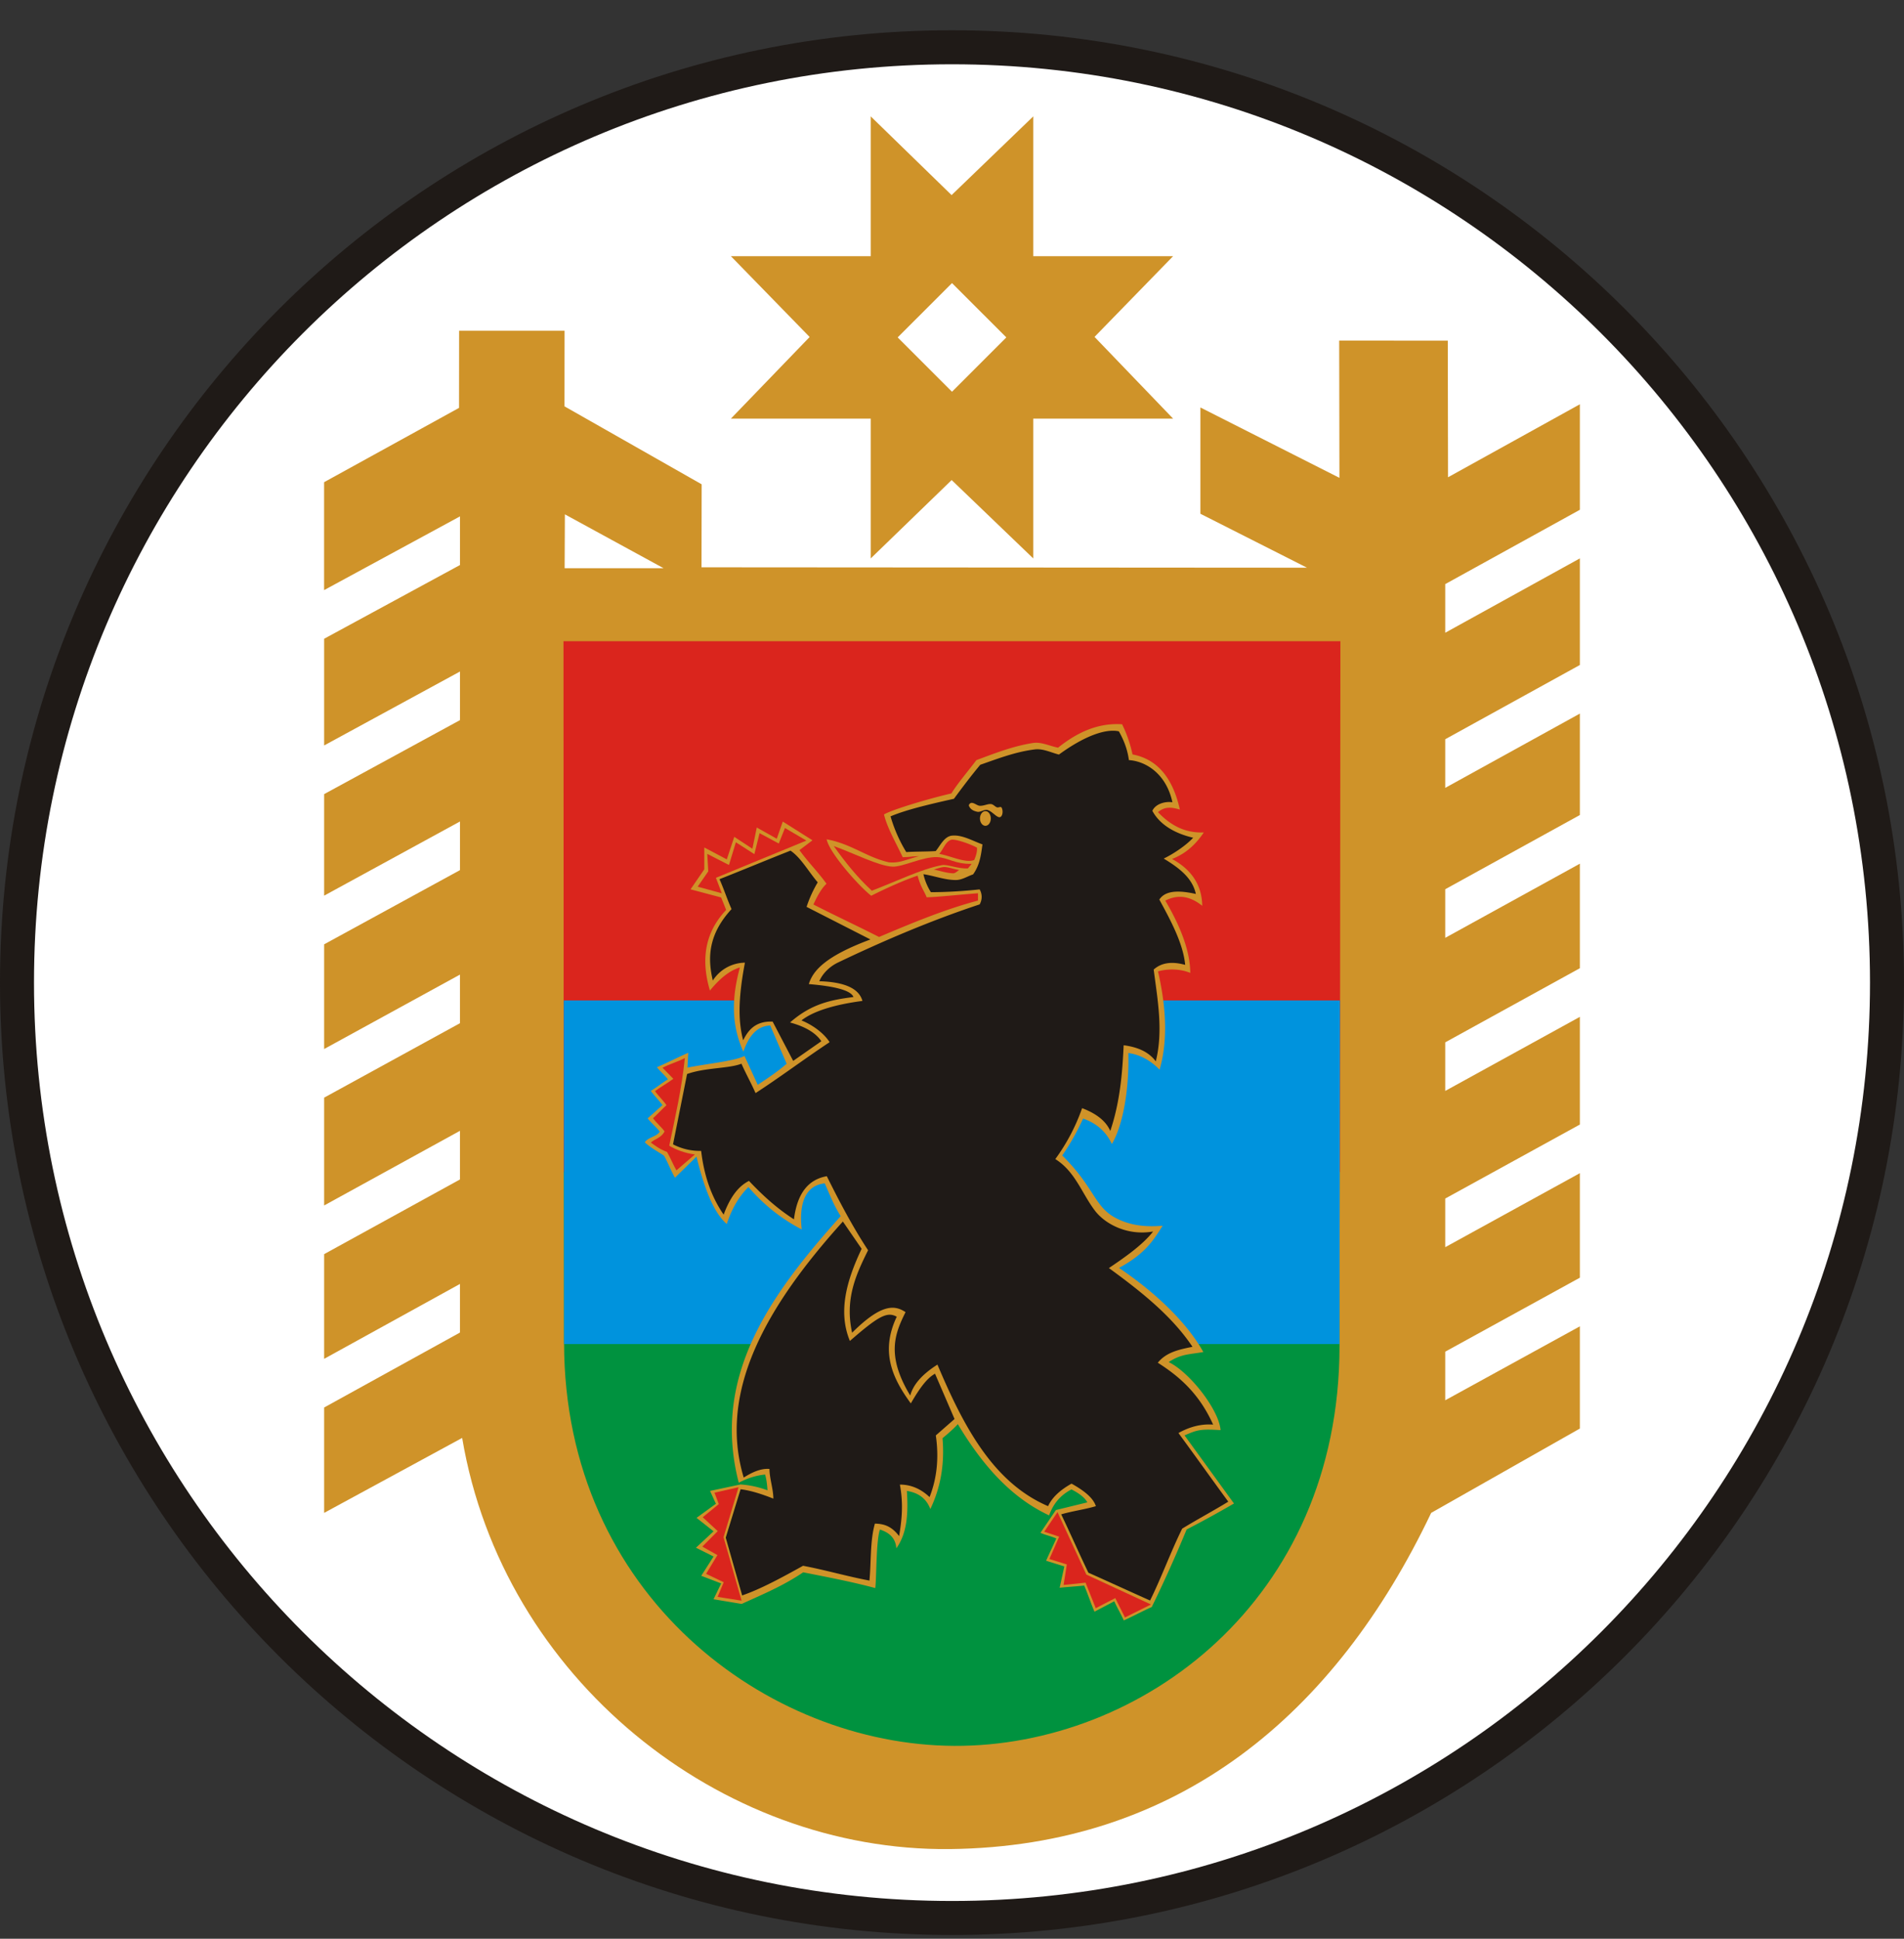 <svg xmlns="http://www.w3.org/2000/svg" width="56" height="57" fill="none" viewBox="0 0 56 57"><rect x="0" y="0" width="56" height="57" fill="#333333" stroke="none"/><g clip-path="url(#a)"><path fill="#fff" stroke="#1f1a17" d="M28 1.39c15.188 0 27.5 12.313 27.5 27.5 0 15.188-12.312 27.5-27.5 27.5S.5 44.079.5 28.89C.5 13.704 12.812 1.39 28 1.39Z"/><path fill="#cf9329" fill-rule="evenodd" d="M13.503 9.725h3.102l-.002 2.222 4.034 2.292-.004 2.44 17.808.012-3.135-1.586V11.98l4.089 2.069-.007-4.035 3.194.002.007 4.016 3.878-2.146v3.102l-3.96 2.185v1.43l3.96-2.186v3.134l-3.96 2.183v1.43l3.96-2.184v2.982l-3.96 2.182v1.429l3.96-2.18v3.073l-3.96 2.18v1.428l3.96-2.178v3.166l-3.96 2.176v1.43l3.96-2.176v3.073l-3.96 2.175v1.429l3.96-2.174V42l-4.374 2.48c-2.814 5.91-7.42 9.81-14.158 9.884S14.788 49.36 13.593 42.276l-4.06 2.204v-3.098l3.995-2.204v-1.429l-3.995 2.202v-3.078l3.995-2.196v-1.43l-3.995 2.195v-3.17l3.995-2.189v-1.429l-3.995 2.188v-3.078l3.996-2.182v-1.43l-3.996 2.181v-2.985l3.996-2.176v-1.429l-3.996 2.174V18.78l3.996-2.168v-1.43L9.532 17.35v-3.173l3.969-2.185zM25.61 3.422l2.378 2.314 2.402-2.314v4.11h4.113l-2.311 2.373 2.311 2.403H30.39v4.11l-2.4-2.304-2.38 2.304v-4.11h-4.113l2.316-2.4-2.316-2.376h4.113zm.792 6.498L28 8.323l1.598 1.597L28 11.517zm-9.788 5.202-.007 1.584h2.91z" clip-rule="evenodd"/><path fill="#da251d" fill-rule="evenodd" d="m39.423 18.852-.013 15.607H16.58l-.007-15.607z" clip-rule="evenodd"/><path fill="#00923f" fill-rule="evenodd" d="M39.398 39.485v.105c-.011 7.49-5.849 11.766-11.335 11.74-5.486-.027-11.465-4.423-11.473-11.845l-.004-5.04 22.818.018z" clip-rule="evenodd"/><path fill="#0093dd" fill-rule="evenodd" d="m39.411 29.414-.014 10.103H16.59v-.036l-.008-10.067z" clip-rule="evenodd"/><path fill="#cf9329" fill-rule="evenodd" d="M26 23.945c.093.4.377.88.55 1.258.317-.01.163-.02.48-.03-.43.11-.55.206-.887.18-.653-.147-1.099-.542-1.83-.677.08.402.95 1.379 1.311 1.66.67-.339 1.196-.538 1.364-.59.093.342.186.432.267.636.366-.012.929-.076 1.509-.119v.215c-.97.255-1.94.66-2.91 1.07-.648-.33-1.283-.624-1.93-.955.07-.154.215-.457.385-.61-.265-.367-.53-.621-.796-.988l.383-.29-.873-.551-.177.505-.588-.33-.129.624-.533-.349-.22.662-.662-.35v.643l-.404.588.9.239q.074.183.147.367c-.563.595-.777 1.359-.477 2.37.266-.325.552-.58.882-.68-.315 1.145-.163 1.876.1 2.477.143-.4.36-.753.792-.77l.482 1.125c-.26.229-.556.423-.85.62l-.39-.85c-.283.152-1.118.23-1.677.344l.023-.436c-.298.13-.622.294-.92.424.1.13.224.227.323.357-.168.1-.337.24-.505.34.115.153.23.264.344.417l-.436.39c.1.13.257.26.357.39-.092.153-.347.162-.44.315.177.164.392.277.562.389.112.187.197.428.325.65.207-.206.427-.413.633-.62.282 1.153.574 1.704.89 1.982.159-.484.378-.832.638-1.087.408.473.906.9 1.567 1.246-.088-.772.113-1.296.677-1.355.142.319.266.645.469.964-2.083 2.324-3.805 4.714-2.998 7.838q.387-.203.775-.241.055.19.07.464a2.8 2.8 0 0 0-.793-.172l-.896.19.172.378-.569.414.5.396-.517.482.517.258-.362.568.586.224-.224.465.827.138c.603-.277 1.206-.522 1.81-.93.675.136 1.382.266 2.119.463.038-.277.023-1.41.138-1.72.268.087.459.244.482.551.328-.458.35-1.058.31-1.687.308.051.56.193.69.533.287-.603.426-1.28.358-2.083.154-.127.316-.267.451-.413.706 1.177 1.546 2.152 2.684 2.682.112-.308.3-.577.658-.763q.37.19.466.382c-.325.077-.598.146-.924.224l-.454.67c.155.071.31.096.466.167-.1.225-.2.428-.3.654l.536.168-.138.627c.23-.026.494-.04.723-.065.112.26.19.508.302.768l.582-.306c.082.184.198.379.28.563.285-.128.536-.267.822-.394q.535-1.094 1.026-2.28.696-.359 1.392-.764l-1.454-2.003c.362-.153.448-.195 1.06-.154-.047-.602-.918-1.711-1.526-2 .367-.243.602-.222 1.019-.296-.492-.886-1.437-1.771-2.481-2.474.781-.418 1.017-.822 1.285-1.24-.581.052-1.024-.035-1.395-.235-.617-.333-.613-.894-1.559-1.83a7 7 0 0 0 .613-1.085c.37.126.674.368.847.749.348-.593.511-1.681.484-2.676.316.04.643.203.919.489.264-.902.175-1.927-.046-2.89.296-.082.653-.077.949.045-.003-.411-.12-1.087-.735-2.125.326-.164.678-.174 1.087.152q-.015-.902-.888-1.376c.428-.166.71-.45.934-.78-.45.015-.898-.122-1.347-.597.214-.184.428-.137.643-.076-.197-.88-.625-1.476-1.393-1.621a3.8 3.8 0 0 0-.306-.887c-.72-.046-1.327.244-1.883.688-.245-.046-.488-.175-.735-.138-.574.088-1.103.294-1.668.505-.27.357-.56.693-.735.979-.627.142-1.722.467-1.982.617m1.625 1.161c.298.043.777.285 1.029.178.053-.124.091-.254.08-.361-.174-.102-.636-.263-.754-.233-.167.042-.24.29-.355.416m-.16.46c.093-.025.222-.076.319-.074.12.003.28.065.429.086-.053.032-.116.099-.178.098-.187-.004-.387-.074-.57-.11" clip-rule="evenodd"/><path fill="#1f1a17" fill-rule="evenodd" d="m24.79 35.913.552.803c-.439.928-.703 1.842-.345 2.709.835-.727 1.095-.873 1.378-.712-.48 1.01-.148 1.783.414 2.548.283-.49.49-.75.712-.873l.574 1.332-.551.482c.101.702.02 1.294-.184 1.813q-.39-.368-.873-.367c.108.581.054 1.055-.023 1.514-.237-.314-.474-.36-.712-.367-.145.513-.107 1.117-.16 1.675-.651-.122-1.302-.313-1.953-.435-.666.37-1.248.684-1.791.872l-.483-1.699.437-1.423q.39.046.964.276c0-.276-.114-.597-.114-.873-.269-.023-.537.115-.758.253-.764-2.545.677-5.045 2.917-7.528m-3.63-10.064c.71-.28 1.38-.56 2.089-.84.306.206.534.622.801.932a3.6 3.6 0 0 0-.328.722l1.878.958c-1.308.486-1.69.908-1.812 1.312q1.207.1 1.313.38c-.608.08-1.216.175-1.865.749q.675.183.92.551l-.828.578-.604-1.155c-.477-.019-.707.22-.867.55-.129-.491-.17-1.124.052-2.283a1.14 1.14 0 0 0-.945.525c-.158-.671-.132-1.358.551-2.1-.131-.293-.223-.586-.354-.879m5.032-1.848c.431-.181 1.015-.327 1.863-.516.233-.315.509-.684.775-1 .486-.168 1.037-.385 1.611-.452.236-.027.472.093.702.152.752-.549 1.377-.768 1.763-.683.142.253.253.527.295.846.499.031 1.1.403 1.28 1.24-.185-.033-.492.033-.59.251.19.356.582.647 1.2.791-.203.22-.563.466-.866.613.48.289.846.583.945 1.04-.525-.118-.903-.097-1.074.165.34.624.703 1.298.76 1.92q-.591-.164-.926.138c.116.9.285 1.799.062 2.698-.223-.296-.559-.422-.945-.473-.04.84-.11 1.68-.394 2.52q-.184-.426-.828-.67a5.8 5.8 0 0 1-.788 1.497c.586.366.78 1.01 1.163 1.514.302.398.963.748 1.713.615-.303.389-.814.747-1.3 1.075.897.655 1.836 1.384 2.458 2.315-.392.08-.767.156-1.02.468.628.4 1.214.9 1.627 1.819q-.51-.037-1.02.248c.487.661.98 1.357 1.466 2.018-.45.276-.906.517-1.356.793-.34.689-.604 1.424-.944 2.113-.58-.258-1.235-.56-1.814-.818-.267-.551-.533-1.163-.8-1.715.34-.1.68-.14 1.02-.241-.078-.244-.352-.46-.716-.662-.326.182-.569.398-.69.662-1.623-.696-2.492-2.36-3.254-4.162-.477.303-.719.607-.8.91-.72-1.192-.445-1.831-.138-2.453-.31-.202-.693-.27-1.572.606-.218-.995.117-1.714.47-2.425-.476-.725-.852-1.451-1.214-2.177-.519.091-.867.47-.966 1.268-.509-.326-.932-.716-1.323-1.13-.274.138-.53.413-.745.992-.397-.579-.583-1.213-.662-1.874a1.7 1.7 0 0 1-.827-.193l.413-2.067c.534-.192 1.223-.156 1.6-.303.12.276.294.588.414.864.73-.473 1.415-.991 2.178-1.497-.144-.23-.449-.485-.827-.64.373-.295 1.051-.476 1.793-.573-.108-.388-.568-.558-1.269-.579.101-.239.317-.439.552-.551 1.353-.648 2.776-1.25 4.164-1.708a.44.44 0 0 0 0-.441q-.744.08-1.434.082a1.7 1.7 0 0 1-.22-.529c.313.046.649.177.965.171.174-.003.33-.11.496-.165.202-.282.234-.583.276-.882-.285-.101-.594-.287-.895-.258-.234.023-.354.307-.48.454-.275.019-.59.011-.866.03A4.3 4.3 0 0 1 26.192 24m2.384-.395c-.044.002-.095.054-.075.095.052.108.142.146.25.168.079.016.2-.073.28-.057.141.029.274.222.369.215.089-.007.113-.188.059-.281-.025-.044-.09.007-.137-.009-.06-.02-.103-.09-.178-.096-.105-.007-.193.052-.318.051-.082 0-.169-.09-.25-.086m.407.243c.087 0 .158.097.158.216 0 .118-.07.215-.158.215s-.16-.097-.16-.215c0-.12.072-.216.16-.216" clip-rule="evenodd"/><path fill="#da251d" fill-rule="evenodd" d="M24.522 24.875c.578.205 1.324.589 1.726.605.306.013.889-.297 1.316-.28.329.014.517.209 1.015.198-.037.052-.073.081-.11.133-.29.019-.608-.125-.762-.096-.612.113-1.38.495-2.065.752-.433-.399-.782-.838-1.12-1.312M31.103 44.457l.848 1.837 1.902.879-.766.381-.285-.569-.574.297-.3-.751-.646.068.095-.603-.512-.16.287-.657-.439-.145zm-10.088-.571.707-.16-.441 1.469.53 1.866-.705-.112.18-.43-.518-.247.332-.551-.443-.25.453-.455-.442-.408.473-.386zm2.072-19.542.63.37-2.661 1.094.174.456-.71-.195.311-.45-.029-.514.638.326.203-.667.544.348.153-.616.565.304zm-2.944 6.764c-.094.918-.286 1.738-.459 2.577.181.11.45.218.753.257-.162.135-.38.333-.542.468-.098-.171-.177-.37-.275-.541-.238-.092-.344-.184-.477-.276.104-.107.306-.131.403-.33-.104-.14-.235-.244-.34-.385.132-.122.264-.263.396-.385-.095-.14-.24-.272-.336-.413.163-.122.375-.24.538-.362-.095-.101-.222-.225-.317-.326.196-.104.46-.18.656-.284" clip-rule="evenodd"/></g><defs><clipPath id="a"><path fill="#fff" d="M0 .89h56v56H0z"/></clipPath></defs></svg>